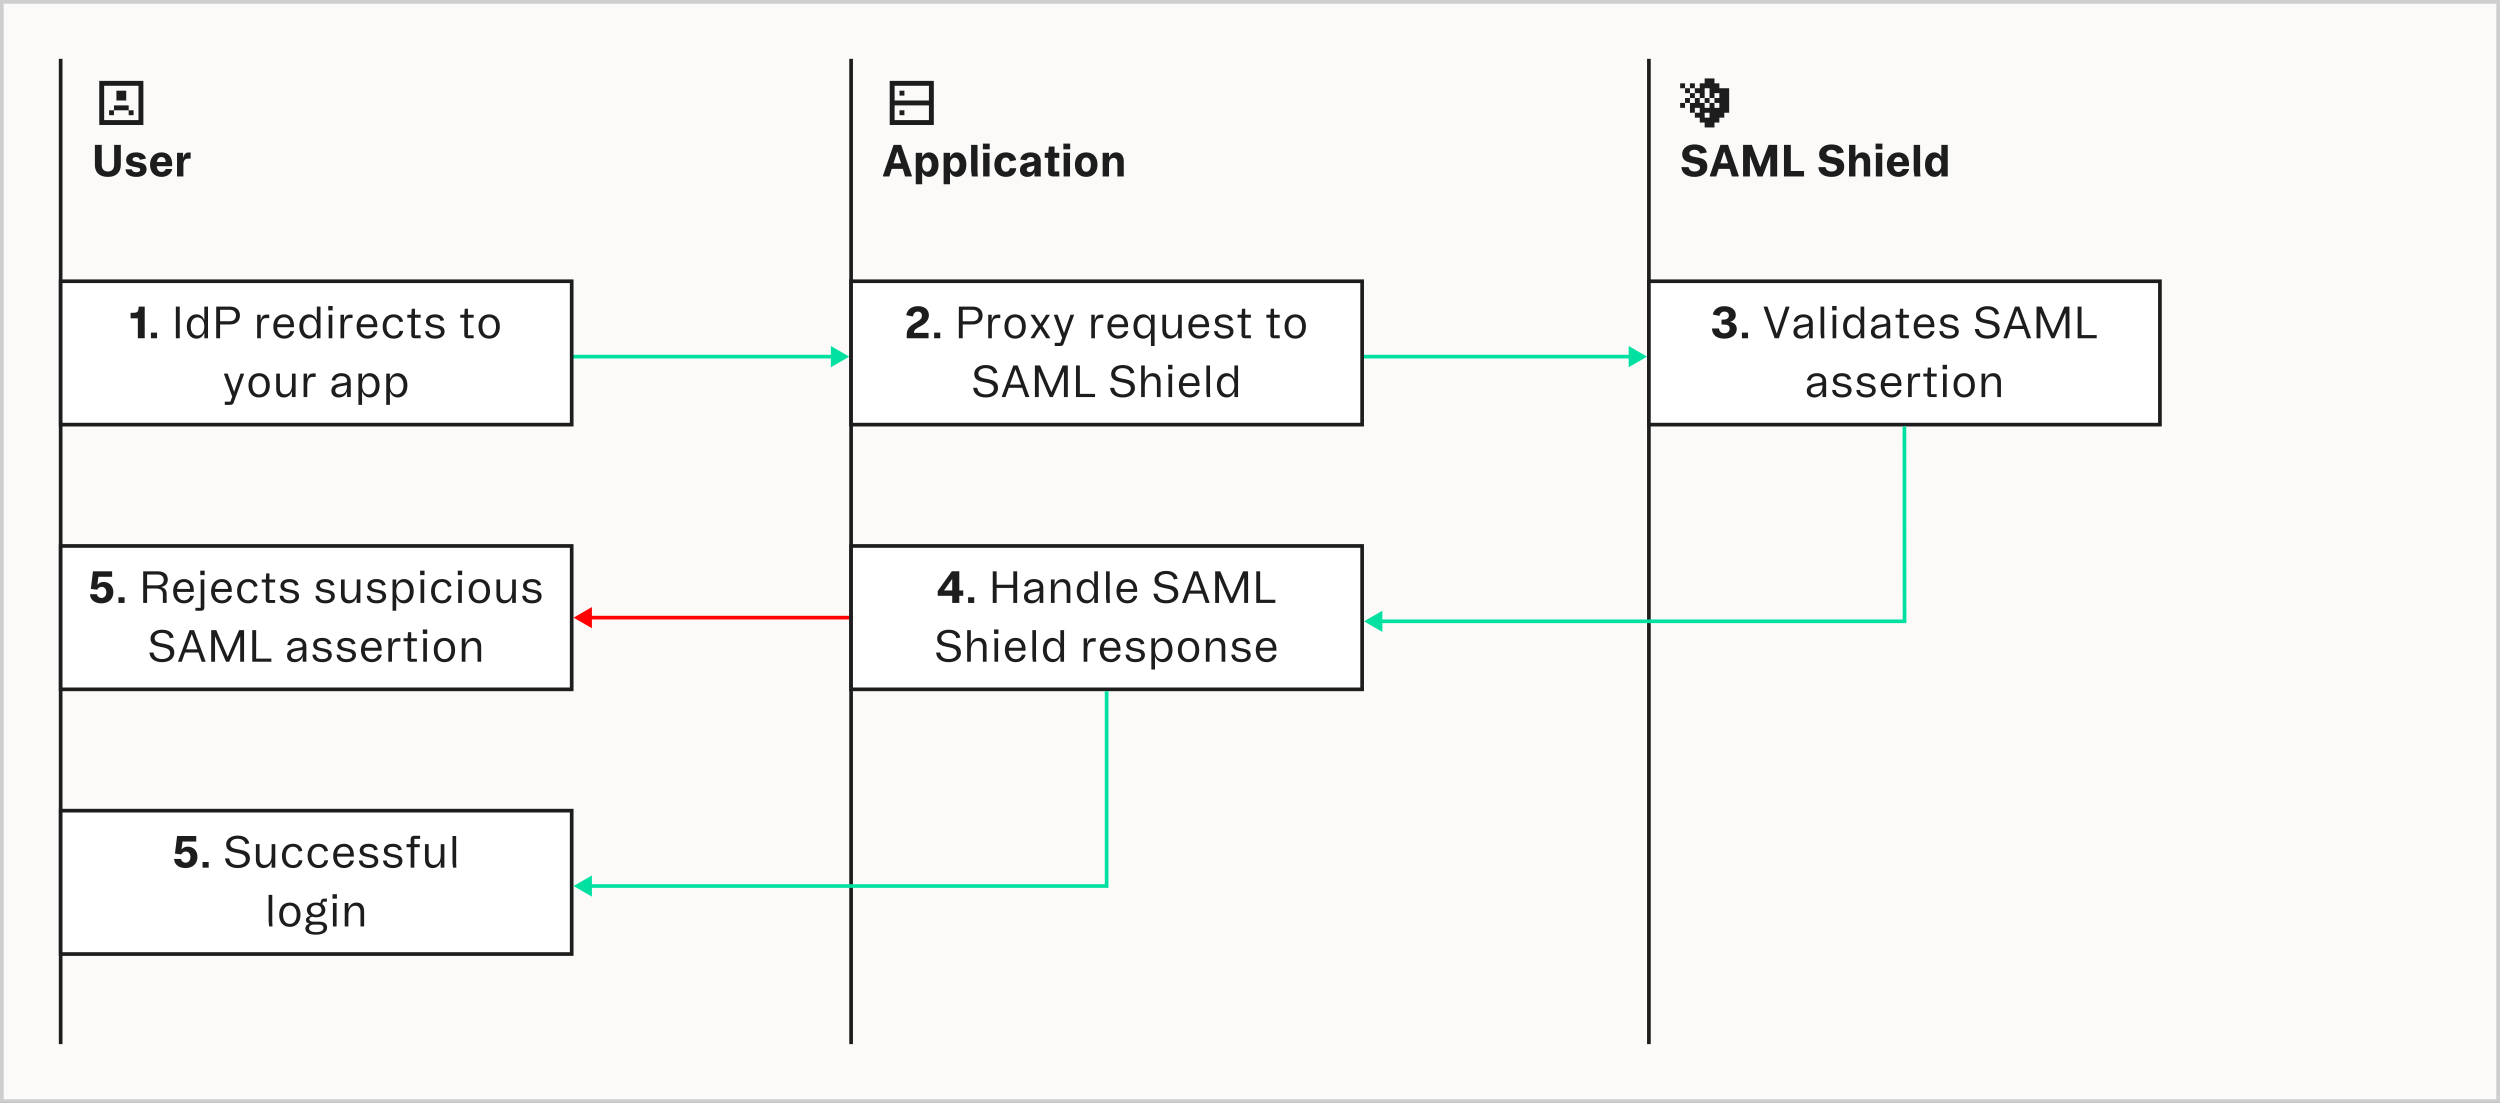 <svg width="680" height="300" viewBox="0 0 680 300" fill="none" xmlns="http://www.w3.org/2000/svg">
<rect x="0" y="0" width="680" height="300" fill="#333333" stroke="none"/>
<rect x="0.5" y="0.5" width="679" height="299" fill="#FBFAF9"/>
<rect x="0.5" y="0.5" width="679" height="299" stroke="#CECECE"/>
<path d="M231 97L226 94.113L226 99.887L231 97ZM17 97L17 97.5L226.5 97.5L226.5 97L226.5 96.5L17 96.5L17 97Z" fill="#00E0A1"/>
<path d="M156 168L161 165.113L161 170.886L156 168ZM160.5 168L160.5 167.5L231 167.5L231 168L231 168.5L160.5 168.5L160.5 168Z" fill="#FF0004"/>
<path d="M34.333 24.667H31.667V27.333H34.333V24.667Z" fill="#1D1D1D"/>
<path d="M35 28.667H31V30H29.667V31.333H31V30H35V31.333H36.333V30H35V28.667Z" fill="#1D1D1D"/>
<path fill-rule="evenodd" clip-rule="evenodd" d="M27 22H39V34H27V22ZM37.667 32.667V23.333H28.333V32.667H37.667Z" fill="#1D1D1D"/>
<path d="M29.359 48.117C27.098 48.117 25.809 46.945 25.809 44.871V39.398H27.672V44.871C27.672 45.996 28.293 46.647 29.359 46.647C30.414 46.647 31.047 45.961 31.047 44.783V39.398H32.863V44.783C32.863 46.916 31.562 48.117 29.359 48.117ZM37.085 48.117C35.222 48.117 34.225 47.338 34.149 46.06H35.872C35.954 46.57 36.358 46.852 37.085 46.852C37.712 46.852 38.134 46.605 38.134 46.16C38.134 44.924 34.313 46.084 34.313 43.477C34.313 42.228 35.374 41.449 37.009 41.449C38.491 41.449 39.47 42.076 39.71 43.131L38.063 43.459C37.934 42.967 37.583 42.715 37.003 42.715C36.434 42.715 36.054 42.949 36.054 43.342C36.054 44.613 39.868 43.435 39.868 46.031C39.868 47.355 38.802 48.117 37.085 48.117ZM43.937 48.117C42.05 48.117 40.808 46.828 40.808 44.801C40.808 42.797 42.062 41.449 43.937 41.449C45.683 41.449 47.019 42.574 46.814 45.199H42.625C42.73 46.184 43.234 46.77 43.937 46.77C44.558 46.77 44.922 46.465 45.074 45.961H46.838C46.691 47.051 45.625 48.117 43.937 48.117ZM42.66 44.062H45.08C45.039 43.207 44.629 42.715 43.943 42.715C43.304 42.715 42.824 43.084 42.66 44.062ZM48.153 48V41.56H49.794V42.85H49.864C50.145 41.73 50.672 41.473 51.311 41.473H51.85V43.148H51.124C50.262 43.148 49.887 43.717 49.887 44.883V48H48.153Z" fill="#1D1D1D"/>
<path d="M244.667 24.667H246V26H244.667V24.667Z" fill="#1D1D1D"/>
<path d="M246 30H244.667V31.333H246V30Z" fill="#1D1D1D"/>
<path fill-rule="evenodd" clip-rule="evenodd" d="M242 22H254V34H242V22ZM243.333 23.333V27.333H252.667V23.333H243.333ZM252.667 28.667H243.333V32.667H252.667V28.667Z" fill="#1D1D1D"/>
<path d="M240.176 47.76L243.053 39.398H245.109L248.016 47.76V48H246.17L245.566 45.926H242.555L241.904 48H240.176V47.76ZM243.029 44.432H245.104L244.078 41.297H244.02L243.029 44.432ZM252.7 41.443C254.241 41.443 255.278 42.738 255.278 44.777C255.278 46.822 254.235 48.117 252.7 48.117C251.874 48.117 251.206 47.66 250.884 46.922H250.825V50.121H249.091V41.56H250.825V42.627H250.901C251.311 41.853 251.891 41.443 252.7 41.443ZM252.132 42.902C251.335 42.902 250.831 43.641 250.831 44.777C250.831 45.932 251.335 46.688 252.132 46.688C252.923 46.688 253.427 45.932 253.427 44.777C253.427 43.647 252.923 42.902 252.132 42.902ZM260.273 41.443C261.814 41.443 262.851 42.738 262.851 44.777C262.851 46.822 261.808 48.117 260.273 48.117C259.447 48.117 258.779 47.66 258.457 46.922H258.398V50.121H256.664V41.56H258.398V42.627H258.474C258.885 41.853 259.465 41.443 260.273 41.443ZM259.705 42.902C258.908 42.902 258.404 43.641 258.404 44.777C258.404 45.932 258.908 46.688 259.705 46.688C260.496 46.688 261 45.932 261 44.777C261 43.647 260.496 42.902 259.705 42.902ZM264.137 39.398H265.878V46.635L265.971 48H264.348L264.137 46.389V39.398ZM267.421 48V41.56H269.156V48H267.421ZM267.345 39.065H269.203V40.623H267.345V39.065ZM273.582 41.443C275.176 41.443 276.202 42.299 276.377 43.547L274.702 43.898C274.579 43.26 274.221 42.85 273.582 42.85C272.791 42.85 272.288 43.547 272.288 44.783C272.288 45.961 272.797 46.711 273.594 46.711C274.18 46.711 274.579 46.353 274.69 45.744H276.418C276.272 47.209 275.282 48.117 273.594 48.117C271.684 48.117 270.465 46.81 270.465 44.783C270.465 42.744 271.684 41.443 273.582 41.443ZM279.456 48.117C278.226 48.117 277.423 47.385 277.423 46.272C277.423 45.041 278.249 44.414 279.773 44.191L280.763 44.045C281.15 43.992 281.343 43.852 281.343 43.529C281.343 43.014 280.974 42.697 280.341 42.697C279.638 42.697 279.292 43.107 279.193 43.617L277.505 43.383C277.722 42.31 278.624 41.449 280.335 41.449C282.128 41.449 283.083 42.387 283.083 43.875V48H281.372V46.951H281.314C281.097 47.578 280.464 48.117 279.456 48.117ZM280.077 46.81C280.95 46.81 281.343 46.172 281.343 45.275V45.07L280.142 45.31C279.497 45.44 279.263 45.721 279.263 46.107C279.263 46.547 279.591 46.81 280.077 46.81ZM286.496 48C285.529 48 285.096 47.508 285.096 46.693V42.932H284.17V41.56H285.143L285.289 39.855H286.836V41.56H288.119V42.932H286.836V46.629H288.119V48H286.496ZM289.312 48V41.56H291.046V48H289.312ZM289.235 39.065H291.093V40.623H289.235V39.065ZM295.437 48.117C293.533 48.117 292.367 46.816 292.367 44.754C292.367 42.727 293.533 41.449 295.437 41.449C297.353 41.449 298.519 42.727 298.519 44.754C298.519 46.816 297.353 48.117 295.437 48.117ZM295.437 46.711C296.24 46.711 296.715 45.955 296.715 44.754C296.715 43.588 296.24 42.85 295.437 42.85C294.641 42.85 294.172 43.588 294.172 44.754C294.172 45.955 294.641 46.711 295.437 46.711ZM299.923 48V41.56H301.663V42.685H301.727C301.997 42.035 302.571 41.443 303.602 41.443C304.874 41.443 305.665 42.322 305.665 43.887V48H303.93V44.303C303.93 43.447 303.585 42.943 302.934 42.943C302.114 42.943 301.657 43.605 301.657 44.76V48H299.923Z" fill="#1D1D1D"/>
<path d="M460.92 48.117C458.746 48.117 457.41 47.086 457.352 45.469H459.309C459.443 46.248 460.012 46.647 460.92 46.647C461.816 46.647 462.414 46.236 462.414 45.603C462.414 43.699 457.557 45.287 457.557 41.906C457.557 40.371 458.91 39.281 460.902 39.281C462.859 39.281 464.043 40.172 464.248 41.484L462.42 41.789C462.273 41.215 461.805 40.746 460.885 40.746C460.012 40.746 459.514 41.209 459.514 41.742C459.514 43.477 464.389 41.818 464.389 45.352C464.389 47.033 463.006 48.117 460.92 48.117ZM465.089 47.76L467.966 39.398H470.022L472.929 47.76V48H471.083L470.479 45.926H467.468L466.817 48H465.089V47.76ZM467.942 44.432H470.016L468.991 41.297H468.932L467.942 44.432ZM474.115 48V39.398H476.5L478.75 45.381H478.814L481.07 39.398H483.385V48H481.521V42.58H481.445L479.418 48H478.07L476.054 42.58H475.978V48H474.115ZM485.239 48V39.398H487.102V46.506H490.7V48H485.239ZM498.164 48.117C495.991 48.117 494.655 47.086 494.596 45.469H496.553C496.688 46.248 497.256 46.647 498.164 46.647C499.061 46.647 499.659 46.236 499.659 45.603C499.659 43.699 494.801 45.287 494.801 41.906C494.801 40.371 496.155 39.281 498.147 39.281C500.104 39.281 501.287 40.172 501.493 41.484L499.664 41.789C499.518 41.215 499.049 40.746 498.129 40.746C497.256 40.746 496.758 41.209 496.758 41.742C496.758 43.477 501.633 41.818 501.633 45.352C501.633 47.033 500.25 48.117 498.164 48.117ZM502.943 48V39.398H504.677V42.645H504.736C505.052 41.871 505.749 41.443 506.628 41.443C507.882 41.443 508.685 42.322 508.685 43.893V48H506.95V44.309C506.95 43.453 506.599 42.943 505.954 42.943C505.14 42.943 504.677 43.641 504.677 44.895V48H502.943ZM510.235 48V41.56H511.969V48H510.235ZM510.158 39.065H512.016V40.623H510.158V39.065ZM516.36 48.117C514.474 48.117 513.231 46.828 513.231 44.801C513.231 42.797 514.485 41.449 516.36 41.449C518.106 41.449 519.442 42.574 519.237 45.199H515.048C515.153 46.184 515.657 46.77 516.36 46.77C516.981 46.77 517.345 46.465 517.497 45.961H519.261C519.114 47.051 518.048 48.117 516.36 48.117ZM515.083 44.062H517.503C517.462 43.207 517.052 42.715 516.366 42.715C515.728 42.715 515.247 43.084 515.083 44.062ZM520.529 39.398H522.269V46.635L522.363 48H520.74L520.529 46.389V39.398ZM526.18 48.117C524.639 48.117 523.602 46.816 523.602 44.772C523.602 42.727 524.639 41.443 526.175 41.443C527.007 41.443 527.669 41.912 527.985 42.592H528.044V39.398H529.784V48H528.044V46.934H527.979C527.575 47.701 526.995 48.117 526.18 48.117ZM525.436 44.772C525.436 45.914 525.946 46.658 526.743 46.658C527.54 46.658 528.038 45.914 528.038 44.772C528.038 43.623 527.54 42.879 526.743 42.879C525.946 42.879 525.436 43.623 525.436 44.772Z" fill="#1D1D1D"/>
<path fill-rule="evenodd" clip-rule="evenodd" d="M466.333 22.667H467.667V24H470.333V30.667H469V32H467.667V33.333H466.333V34.667H463.667V33.333H462.333V32H461V30.667H459.667V28H458.333V26.667H459.667V25.333H458.333V24H459.667V22.667H461V24H462.333V22.667H463.667V21.333H466.333V22.667ZM463.667 30.667V32H465V30.667H463.667ZM461 29.333V30.667H462.333V29.333H461ZM463.667 28V29.333H465V28H463.667ZM466.333 28V29.333H467.667V28H466.333ZM459.667 26.667V28H461V26.667H459.667ZM462.333 26.667V28H463.667V26.667H462.333ZM465 26.667V28H466.333V26.667H465ZM461 25.333V26.667H462.333V25.333H461ZM463.667 24V26.667H465V24H463.667ZM466.333 25.333V26.667H467.667V25.333H466.333ZM459.667 24V25.333H461V24H459.667Z" fill="#1D1D1D"/>
<path d="M458.333 29.333H457V28H458.333V29.333Z" fill="#1D1D1D"/>
<path d="M458.333 24H457V22.667H458.333V24Z" fill="#1D1D1D"/>
<rect x="16" y="16" width="1" height="268" fill="#1D1D1D"/>
<rect x="231" y="16" width="1" height="268" fill="#1D1D1D"/>
<rect x="448" y="16" width="1" height="268" fill="#1D1D1D"/>
<rect x="448.5" y="76.5" width="139" height="39" fill="white"/>
<rect x="448.5" y="76.5" width="139" height="39" stroke="#1D1D1D"/>
<path d="M469.021 92.117C466.625 92.117 465.687 90.834 465.664 89.334H467.574C467.615 90.055 468.084 90.647 469.021 90.647C469.894 90.647 470.462 90.107 470.462 89.381C470.462 88.584 469.917 88.279 468.869 88.279H468.253V86.938H468.775C469.677 86.938 470.251 86.527 470.251 85.818C470.251 85.197 469.794 84.752 469.05 84.752C468.353 84.752 467.843 85.174 467.691 85.924L465.886 85.555C466.156 84.154 467.38 83.281 469.05 83.281C470.919 83.281 472.132 84.26 472.132 85.684C472.132 86.586 471.558 87.272 470.615 87.518V87.576C471.699 87.723 472.402 88.42 472.402 89.463C472.402 91.016 471.019 92.117 469.021 92.117ZM473.799 90.465H475.463V92H473.799V90.465ZM482.688 92L479.711 83.533V83.398H480.76L483.262 90.67H483.303L485.717 83.398H486.736V83.533L483.854 92H482.688ZM489.856 92.117C488.608 92.117 487.812 91.408 487.812 90.312C487.812 89.164 488.608 88.543 490.073 88.326L491.444 88.127C491.89 88.062 492.071 87.957 492.071 87.611C492.071 86.768 491.509 86.316 490.548 86.316C489.564 86.316 489.013 86.809 488.843 87.564L487.882 87.406C488.122 86.34 488.96 85.502 490.548 85.502C492.165 85.502 493.073 86.375 493.073 87.775V92H492.083V90.512H492.048C491.86 91.391 491.022 92.117 489.856 92.117ZM490.138 91.297C491.392 91.297 492.071 90.418 492.071 89V88.777L490.249 89.076C489.341 89.228 488.872 89.592 488.872 90.231C488.872 90.916 489.364 91.297 490.138 91.297ZM495.191 83.398H496.187V90.693L496.246 92H495.332L495.191 90.6V83.398ZM498.464 92V85.613H499.46V92H498.464ZM498.352 83.223H499.548V84.436H498.352V83.223ZM503.951 92.117C502.375 92.117 501.314 90.805 501.314 88.795C501.314 86.791 502.369 85.496 503.945 85.496C504.929 85.496 505.674 86.059 506.031 87.014H506.072V83.398H507.074V92H506.078V90.588H506.031C505.644 91.555 504.947 92.117 503.951 92.117ZM502.375 88.795C502.375 90.301 503.095 91.273 504.215 91.273C505.345 91.273 506.066 90.301 506.066 88.795C506.066 87.295 505.345 86.334 504.215 86.334C503.095 86.334 502.375 87.295 502.375 88.795ZM510.926 92.117C509.678 92.117 508.881 91.408 508.881 90.312C508.881 89.164 509.678 88.543 511.143 88.326L512.514 88.127C512.96 88.062 513.141 87.957 513.141 87.611C513.141 86.768 512.579 86.316 511.618 86.316C510.633 86.316 510.083 86.809 509.913 87.564L508.952 87.406C509.192 86.34 510.03 85.502 511.618 85.502C513.235 85.502 514.143 86.375 514.143 87.775V92H513.153V90.512H513.118C512.93 91.391 512.092 92.117 510.926 92.117ZM511.208 91.297C512.461 91.297 513.141 90.418 513.141 89V88.777L511.319 89.076C510.411 89.228 509.942 89.592 509.942 90.231C509.942 90.916 510.434 91.297 511.208 91.297ZM517.568 92C516.976 92 516.677 91.678 516.677 91.156V86.422H515.587V85.613H516.701L516.8 83.967H517.679V85.613H519.226V86.422H517.679V91.197H519.226V92H517.568ZM523.459 92.117C521.666 92.117 520.518 90.799 520.518 88.807C520.518 86.826 521.701 85.502 523.459 85.502C525 85.502 526.278 86.551 526.143 89H521.561C521.619 90.471 522.41 91.297 523.459 91.297C524.332 91.297 524.93 90.881 525.159 90.061H526.172C525.967 91.15 525 92.117 523.459 92.117ZM521.602 88.191H525.135C525.123 87.061 524.479 86.316 523.459 86.316C522.557 86.316 521.784 86.844 521.602 88.191ZM530.23 92.117C528.495 92.117 527.599 91.332 527.511 90.066H528.507C528.601 90.881 529.163 91.285 530.23 91.285C531.155 91.285 531.794 90.922 531.794 90.248C531.794 88.543 527.745 89.826 527.745 87.342C527.745 86.223 528.689 85.502 530.159 85.502C531.636 85.502 532.439 86.135 532.65 87.096L531.7 87.307C531.548 86.691 531.126 86.334 530.154 86.334C529.304 86.334 528.753 86.668 528.753 87.283C528.753 88.971 532.796 87.676 532.796 90.184C532.796 91.367 531.777 92.117 530.23 92.117ZM540.618 92.117C538.638 92.117 537.319 91.244 537.149 89.486H538.257C538.462 90.717 539.282 91.262 540.618 91.262C541.901 91.262 542.786 90.623 542.786 89.662C542.786 87.113 537.442 88.965 537.442 85.689C537.442 84.295 538.714 83.281 540.554 83.281C542.452 83.281 543.507 84.131 543.724 85.408L542.681 85.607C542.505 84.74 541.831 84.137 540.548 84.137C539.317 84.137 538.561 84.793 538.561 85.613C538.561 87.934 543.911 86.041 543.911 89.545C543.911 91.086 542.575 92.117 540.618 92.117ZM544.939 91.871L548.086 83.398H549.275L552.41 91.871V92H551.355L550.488 89.486H546.826L545.935 92H544.939V91.871ZM547.137 88.619H550.189L548.683 84.5H548.642L547.137 88.619ZM553.942 92V83.398H555.337L558.401 90.576H558.454L561.53 83.398H562.889V92H561.835V85.174H561.776L558.829 92H557.979L555.055 85.174H554.997V92H553.942ZM565.119 92V83.398H566.173V91.133H570.31V92H565.119ZM493.491 108.117C492.243 108.117 491.446 107.408 491.446 106.312C491.446 105.164 492.243 104.543 493.708 104.326L495.079 104.127C495.524 104.062 495.706 103.957 495.706 103.611C495.706 102.768 495.143 102.316 494.182 102.316C493.198 102.316 492.647 102.809 492.477 103.564L491.516 103.406C491.756 102.34 492.594 101.502 494.182 101.502C495.799 101.502 496.708 102.375 496.708 103.775V108H495.717V106.512H495.682C495.495 107.391 494.657 108.117 493.491 108.117ZM493.772 107.297C495.026 107.297 495.706 106.418 495.706 105V104.777L493.883 105.076C492.975 105.229 492.506 105.592 492.506 106.23C492.506 106.916 492.999 107.297 493.772 107.297ZM501.058 108.117C499.324 108.117 498.427 107.332 498.339 106.066H499.335C499.429 106.881 499.992 107.285 501.058 107.285C501.984 107.285 502.622 106.922 502.622 106.248C502.622 104.543 498.574 105.826 498.574 103.342C498.574 102.223 499.517 101.502 500.988 101.502C502.464 101.502 503.267 102.135 503.478 103.096L502.529 103.307C502.376 102.691 501.954 102.334 500.982 102.334C500.132 102.334 499.581 102.668 499.581 103.283C499.581 104.971 503.624 103.676 503.624 106.184C503.624 107.367 502.605 108.117 501.058 108.117ZM507.635 108.117C505.901 108.117 505.004 107.332 504.916 106.066H505.912C506.006 106.881 506.569 107.285 507.635 107.285C508.561 107.285 509.199 106.922 509.199 106.248C509.199 104.543 505.151 105.826 505.151 103.342C505.151 102.223 506.094 101.502 507.565 101.502C509.041 101.502 509.844 102.135 510.055 103.096L509.106 103.307C508.953 102.691 508.531 102.334 507.559 102.334C506.709 102.334 506.158 102.668 506.158 103.283C506.158 104.971 510.201 103.676 510.201 106.184C510.201 107.367 509.182 108.117 507.635 108.117ZM514.499 108.117C512.706 108.117 511.558 106.799 511.558 104.807C511.558 102.826 512.741 101.502 514.499 101.502C516.04 101.502 517.318 102.551 517.183 105H512.601C512.659 106.471 513.45 107.297 514.499 107.297C515.372 107.297 515.97 106.881 516.198 106.061H517.212C517.007 107.15 516.04 108.117 514.499 108.117ZM512.642 104.191H516.175C516.163 103.061 515.519 102.316 514.499 102.316C513.597 102.316 512.823 102.844 512.642 104.191ZM519.002 108V101.613H519.951V103.008H519.998C520.273 101.883 520.818 101.572 521.568 101.572H522.283V102.521H521.457C520.473 102.521 519.998 103.225 519.998 104.93V108H519.002ZM525.116 108C524.524 108 524.225 107.678 524.225 107.156V102.422H523.136V101.613H524.249L524.349 99.967H525.227V101.613H526.774V102.422H525.227V107.197H526.774V108H525.116ZM528.5 108V101.613H529.496V108H528.5ZM528.388 99.223H529.584V100.436H528.388V99.223ZM534.262 108.117C532.469 108.117 531.362 106.834 531.362 104.789C531.362 102.768 532.469 101.502 534.262 101.502C536.055 101.502 537.163 102.768 537.163 104.789C537.163 106.834 536.055 108.117 534.262 108.117ZM534.262 107.297C535.411 107.297 536.12 106.342 536.12 104.789C536.12 103.266 535.411 102.322 534.262 102.322C533.108 102.322 532.405 103.266 532.405 104.789C532.405 106.342 533.108 107.297 534.262 107.297ZM538.976 108V101.613H539.978V103.119H540.025C540.33 102.152 541.05 101.496 542.199 101.496C543.488 101.496 544.255 102.34 544.255 103.846V108H543.259V104.045C543.259 102.979 542.773 102.363 541.888 102.363C540.669 102.363 539.972 103.312 539.972 104.988V108H538.976Z" fill="#1D1D1D"/>
<rect x="231.5" y="148.5" width="139" height="39" fill="white"/>
<rect x="231.5" y="148.5" width="139" height="39" stroke="#1D1D1D"/>
<path d="M259.004 164V162.055H255.055V160.76L258.892 155.387H260.931V160.602H262.004V162.055H260.931V164H259.004ZM256.824 160.602H259.004V157.555H258.933L256.824 160.531V160.602ZM263.319 162.465H264.983V164H263.319V162.465ZM275.612 164V159.922H271.088V164H270.028V155.398H271.088V159.055H275.612V155.398H276.666V164H275.612ZM280.56 164.117C279.312 164.117 278.515 163.408 278.515 162.312C278.515 161.164 279.312 160.543 280.777 160.326L282.148 160.127C282.593 160.062 282.775 159.957 282.775 159.611C282.775 158.768 282.212 158.316 281.251 158.316C280.267 158.316 279.716 158.809 279.546 159.564L278.585 159.406C278.826 158.34 279.663 157.502 281.251 157.502C282.869 157.502 283.777 158.375 283.777 159.775V164H282.786V162.512H282.751C282.564 163.391 281.726 164.117 280.56 164.117ZM280.841 163.297C282.095 163.297 282.775 162.418 282.775 161V160.777L280.952 161.076C280.044 161.229 279.576 161.592 279.576 162.23C279.576 162.916 280.068 163.297 280.841 163.297ZM285.854 164V157.613H286.856V159.119H286.903C287.207 158.152 287.928 157.496 289.076 157.496C290.365 157.496 291.133 158.34 291.133 159.846V164H290.137V160.045C290.137 158.979 289.651 158.363 288.766 158.363C287.547 158.363 286.85 159.312 286.85 160.988V164H285.854ZM295.507 164.117C293.931 164.117 292.87 162.805 292.87 160.795C292.87 158.791 293.925 157.496 295.501 157.496C296.485 157.496 297.23 158.059 297.587 159.014H297.628V155.398H298.63V164H297.634V162.588H297.587C297.2 163.555 296.503 164.117 295.507 164.117ZM293.931 160.795C293.931 162.301 294.651 163.273 295.771 163.273C296.901 163.273 297.622 162.301 297.622 160.795C297.622 159.295 296.901 158.334 295.771 158.334C294.651 158.334 293.931 159.295 293.931 160.795ZM300.842 155.398H301.838V162.693L301.896 164H300.982L300.842 162.6V155.398ZM306.622 164.117C304.829 164.117 303.681 162.799 303.681 160.807C303.681 158.826 304.864 157.502 306.622 157.502C308.163 157.502 309.44 158.551 309.306 161H304.724C304.782 162.471 305.573 163.297 306.622 163.297C307.495 163.297 308.093 162.881 308.321 162.061H309.335C309.13 163.15 308.163 164.117 306.622 164.117ZM304.765 160.191H308.298C308.286 159.061 307.641 158.316 306.622 158.316C305.72 158.316 304.946 158.844 304.765 160.191ZM317.204 164.117C315.223 164.117 313.905 163.244 313.735 161.486H314.842C315.048 162.717 315.868 163.262 317.204 163.262C318.487 163.262 319.372 162.623 319.372 161.662C319.372 159.113 314.028 160.965 314.028 157.689C314.028 156.295 315.299 155.281 317.139 155.281C319.038 155.281 320.092 156.131 320.309 157.408L319.266 157.607C319.09 156.74 318.417 156.137 317.133 156.137C315.903 156.137 315.147 156.793 315.147 157.613C315.147 159.934 320.497 158.041 320.497 161.545C320.497 163.086 319.161 164.117 317.204 164.117ZM321.525 163.871L324.671 155.398H325.861L328.996 163.871V164H327.941L327.074 161.486H323.412L322.521 164H321.525V163.871ZM323.722 160.619H326.775L325.269 156.5H325.228L323.722 160.619ZM330.528 164V155.398H331.922L334.987 162.576H335.039L338.116 155.398H339.475V164H338.42V157.174H338.362L335.414 164H334.565L331.641 157.174H331.582V164H330.528ZM341.704 164V155.398H342.759V163.133H346.896V164H341.704ZM258.084 180.117C256.103 180.117 254.785 179.244 254.615 177.486H255.722C255.928 178.717 256.748 179.262 258.084 179.262C259.367 179.262 260.252 178.623 260.252 177.662C260.252 175.113 254.908 176.965 254.908 173.689C254.908 172.295 256.18 171.281 258.019 171.281C259.918 171.281 260.972 172.131 261.189 173.408L260.146 173.607C259.971 172.74 259.297 172.137 258.014 172.137C256.783 172.137 256.027 172.793 256.027 173.613C256.027 175.934 261.377 174.041 261.377 177.545C261.377 179.086 260.041 180.117 258.084 180.117ZM263.067 180V171.398H264.063V175.131H264.104C264.421 174.076 265.223 173.496 266.29 173.496C267.561 173.496 268.346 174.34 268.346 175.846V180H267.35V176.045C267.35 174.979 266.846 174.363 265.973 174.363C264.766 174.363 264.063 175.33 264.063 177.053V180H263.067ZM270.494 180V173.613H271.49V180H270.494ZM270.382 171.223H271.578V172.436H270.382V171.223ZM276.262 180.117C274.469 180.117 273.321 178.799 273.321 176.807C273.321 174.826 274.504 173.502 276.262 173.502C277.803 173.502 279.081 174.551 278.946 177H274.364C274.422 178.471 275.213 179.297 276.262 179.297C277.135 179.297 277.733 178.881 277.961 178.061H278.975C278.77 179.15 277.803 180.117 276.262 180.117ZM274.405 176.191H277.938C277.926 175.061 277.282 174.316 276.262 174.316C275.36 174.316 274.586 174.844 274.405 176.191ZM280.8 171.398H281.796V178.693L281.855 180H280.941L280.8 178.6V171.398ZM286.299 180.117C284.723 180.117 283.662 178.805 283.662 176.795C283.662 174.791 284.717 173.496 286.293 173.496C287.278 173.496 288.022 174.059 288.379 175.014H288.42V171.398H289.422V180H288.426V178.588H288.379C287.992 179.555 287.295 180.117 286.299 180.117ZM284.723 176.795C284.723 178.301 285.444 179.273 286.563 179.273C287.694 179.273 288.414 178.301 288.414 176.795C288.414 175.295 287.694 174.334 286.563 174.334C285.444 174.334 284.723 175.295 284.723 176.795ZM294.754 180V173.613H295.703V175.008H295.75C296.025 173.883 296.57 173.572 297.32 173.572H298.035V174.521H297.209C296.225 174.521 295.75 175.225 295.75 176.93V180H294.754ZM302.081 180.117C300.288 180.117 299.14 178.799 299.14 176.807C299.14 174.826 300.323 173.502 302.081 173.502C303.622 173.502 304.899 174.551 304.765 177H300.182C300.241 178.471 301.032 179.297 302.081 179.297C302.954 179.297 303.552 178.881 303.78 178.061H304.794C304.589 179.15 303.622 180.117 302.081 180.117ZM300.224 176.191H303.757C303.745 175.061 303.1 174.316 302.081 174.316C301.179 174.316 300.405 174.844 300.224 176.191ZM308.851 180.117C307.117 180.117 306.22 179.332 306.133 178.066H307.129C307.222 178.881 307.785 179.285 308.851 179.285C309.777 179.285 310.416 178.922 310.416 178.248C310.416 176.543 306.367 177.826 306.367 175.342C306.367 174.223 307.31 173.502 308.781 173.502C310.258 173.502 311.06 174.135 311.271 175.096L310.322 175.307C310.17 174.691 309.748 174.334 308.775 174.334C307.926 174.334 307.375 174.668 307.375 175.283C307.375 176.971 311.418 175.676 311.418 178.184C311.418 179.367 310.398 180.117 308.851 180.117ZM316.29 173.496C317.872 173.496 318.926 174.797 318.926 176.801C318.926 178.811 317.866 180.117 316.29 180.117C315.311 180.117 314.567 179.555 314.204 178.57H314.163V182.121H313.167V173.613H314.163V175.025H314.215C314.608 174.053 315.294 173.496 316.29 173.496ZM316.026 174.346C314.895 174.346 314.169 175.301 314.169 176.801C314.169 178.312 314.895 179.285 316.026 179.285C317.139 179.285 317.866 178.301 317.866 176.801C317.866 175.307 317.145 174.346 316.026 174.346ZM323.283 180.117C321.49 180.117 320.382 178.834 320.382 176.789C320.382 174.768 321.49 173.502 323.283 173.502C325.076 173.502 326.183 174.768 326.183 176.789C326.183 178.834 325.076 180.117 323.283 180.117ZM323.283 179.297C324.431 179.297 325.14 178.342 325.14 176.789C325.14 175.266 324.431 174.322 323.283 174.322C322.128 174.322 321.425 175.266 321.425 176.789C321.425 178.342 322.128 179.297 323.283 179.297ZM327.996 180V173.613H328.998V175.119H329.045C329.35 174.152 330.071 173.496 331.219 173.496C332.508 173.496 333.276 174.34 333.276 175.846V180H332.28V176.045C332.28 174.979 331.793 174.363 330.909 174.363C329.69 174.363 328.993 175.312 328.993 176.988V180H327.996ZM337.644 180.117C335.909 180.117 335.013 179.332 334.925 178.066H335.921C336.015 178.881 336.577 179.285 337.644 179.285C338.57 179.285 339.208 178.922 339.208 178.248C339.208 176.543 335.159 177.826 335.159 175.342C335.159 174.223 336.103 173.502 337.574 173.502C339.05 173.502 339.853 174.135 340.064 175.096L339.115 175.307C338.962 174.691 338.54 174.334 337.568 174.334C336.718 174.334 336.167 174.668 336.167 175.283C336.167 176.971 340.21 175.676 340.21 178.184C340.21 179.367 339.191 180.117 337.644 180.117ZM344.508 180.117C342.715 180.117 341.567 178.799 341.567 176.807C341.567 174.826 342.75 173.502 344.508 173.502C346.049 173.502 347.326 174.551 347.192 177H342.61C342.668 178.471 343.459 179.297 344.508 179.297C345.381 179.297 345.979 178.881 346.207 178.061H347.221C347.016 179.15 346.049 180.117 344.508 180.117ZM342.651 176.191H346.184C346.172 175.061 345.527 174.316 344.508 174.316C343.606 174.316 342.832 174.844 342.651 176.191Z" fill="#1D1D1D"/>
<rect x="16.5" y="220.5" width="139" height="39" fill="white"/>
<rect x="16.5" y="220.5" width="139" height="39" stroke="#1D1D1D"/>
<path d="M50.475 236.117C48.477 236.117 47.405 235.01 47.352 233.621H49.233C49.321 234.207 49.813 234.646 50.516 234.646C51.284 234.646 51.8 233.996 51.8 233.088C51.8 232.227 51.296 231.623 50.54 231.623C49.983 231.623 49.514 231.951 49.315 232.396L47.587 232.186L48.161 227.398H53.376V228.893H49.649L49.368 231.02H49.438C49.761 230.586 50.37 230.287 51.038 230.287C52.632 230.287 53.704 231.418 53.704 233.07C53.704 234.893 52.438 236.117 50.475 236.117ZM55.095 234.465H56.759V236H55.095V234.465ZM64.687 236.117C62.706 236.117 61.388 235.244 61.218 233.486H62.325C62.531 234.717 63.351 235.262 64.687 235.262C65.97 235.262 66.855 234.623 66.855 233.662C66.855 231.113 61.511 232.965 61.511 229.689C61.511 228.295 62.783 227.281 64.622 227.281C66.521 227.281 67.576 228.131 67.792 229.408L66.749 229.607C66.574 228.74 65.9 228.137 64.617 228.137C63.386 228.137 62.63 228.793 62.63 229.613C62.63 231.934 67.98 230.041 67.98 233.545C67.98 235.086 66.644 236.117 64.687 236.117ZM74.879 229.613V236H73.877V234.5H73.836C73.526 235.461 72.805 236.117 71.656 236.117C70.367 236.117 69.6 235.273 69.6 233.773V229.613H70.602V233.568C70.602 234.635 71.082 235.25 71.967 235.25C73.192 235.25 73.883 234.307 73.883 232.625V229.613H74.879ZM79.657 229.496C81.122 229.496 82.036 230.293 82.247 231.43L81.28 231.652C81.081 230.785 80.53 230.316 79.657 230.316C78.486 230.316 77.736 231.242 77.736 232.807C77.736 234.312 78.491 235.297 79.663 235.297C80.472 235.297 81.093 234.928 81.28 233.996H82.276C82.06 235.367 81.169 236.117 79.663 236.117C77.853 236.117 76.687 234.811 76.687 232.807C76.687 230.803 77.853 229.496 79.657 229.496ZM86.633 229.496C88.098 229.496 89.012 230.293 89.223 231.43L88.256 231.652C88.057 230.785 87.506 230.316 86.633 230.316C85.461 230.316 84.711 231.242 84.711 232.807C84.711 234.312 85.467 235.297 86.639 235.297C87.447 235.297 88.068 234.928 88.256 233.996H89.252C89.035 235.367 88.144 236.117 86.639 236.117C84.828 236.117 83.662 234.811 83.662 232.807C83.662 230.803 84.828 229.496 86.633 229.496ZM93.555 236.117C91.763 236.117 90.614 234.799 90.614 232.807C90.614 230.826 91.798 229.502 93.555 229.502C95.097 229.502 96.374 230.551 96.239 233H91.657C91.716 234.471 92.507 235.297 93.555 235.297C94.429 235.297 95.026 234.881 95.255 234.061H96.268C96.063 235.15 95.097 236.117 93.555 236.117ZM91.698 232.191H95.231C95.22 231.061 94.575 230.316 93.555 230.316C92.653 230.316 91.88 230.844 91.698 232.191ZM100.326 236.117C98.592 236.117 97.695 235.332 97.607 234.066H98.603C98.697 234.881 99.26 235.285 100.326 235.285C101.252 235.285 101.89 234.922 101.89 234.248C101.89 232.543 97.842 233.826 97.842 231.342C97.842 230.223 98.785 229.502 100.256 229.502C101.732 229.502 102.535 230.135 102.746 231.096L101.797 231.307C101.644 230.691 101.222 230.334 100.25 230.334C99.4 230.334 98.849 230.668 98.849 231.283C98.849 232.971 102.892 231.676 102.892 234.184C102.892 235.367 101.873 236.117 100.326 236.117ZM106.903 236.117C105.169 236.117 104.272 235.332 104.184 234.066H105.18C105.274 234.881 105.837 235.285 106.903 235.285C107.829 235.285 108.467 234.922 108.467 234.248C108.467 232.543 104.419 233.826 104.419 231.342C104.419 230.223 105.362 229.502 106.833 229.502C108.309 229.502 109.112 230.135 109.323 231.096L108.374 231.307C108.221 230.691 107.799 230.334 106.827 230.334C105.977 230.334 105.426 230.668 105.426 231.283C105.426 232.971 109.469 231.676 109.469 234.184C109.469 235.367 108.45 236.117 106.903 236.117ZM111.699 236V230.439H110.58V229.613H111.699V228.271C111.699 227.721 112.044 227.34 112.589 227.34H114.265V228.172H112.701V229.613H114.148V230.439H112.701V236H111.699ZM120.871 229.613V236H119.87V234.5H119.829C119.518 235.461 118.797 236.117 117.649 236.117C116.36 236.117 115.592 235.273 115.592 233.773V229.613H116.594V233.568C116.594 234.635 117.075 235.25 117.959 235.25C119.184 235.25 119.875 234.307 119.875 232.625V229.613H120.871ZM123.077 227.398H124.074V234.693L124.132 236H123.218L123.077 234.6V227.398ZM73.063 243.398H74.059V250.693L74.117 252H73.203L73.063 250.6V243.398ZM78.837 252.117C77.044 252.117 75.937 250.834 75.937 248.789C75.937 246.768 77.044 245.502 78.837 245.502C80.63 245.502 81.737 246.768 81.737 248.789C81.737 250.834 80.63 252.117 78.837 252.117ZM78.837 251.297C79.986 251.297 80.695 250.342 80.695 248.789C80.695 247.266 79.986 246.322 78.837 246.322C77.683 246.322 76.98 247.266 76.98 248.789C76.98 250.342 77.683 251.297 78.837 251.297ZM85.894 254.238C83.856 254.238 83.064 253.518 83.064 252.562C83.064 252.053 83.357 251.484 84.107 251.279V251.232C83.422 251.033 83.205 250.641 83.205 250.225C83.205 249.738 83.615 249.311 84.371 249.129V249.082C83.897 248.812 83.475 248.25 83.475 247.494C83.475 246.281 84.512 245.496 86.023 245.496C86.434 245.496 86.803 245.555 87.131 245.666L87.289 245.086C87.406 244.646 87.664 244.424 88.127 244.424H88.918V245.262H87.893L87.635 245.912C88.174 246.258 88.49 246.809 88.49 247.494C88.49 248.713 87.494 249.504 86.023 249.504C85.631 249.504 85.203 249.434 84.893 249.328C84.301 249.498 84.131 249.814 84.131 250.061C84.131 250.441 84.576 250.699 85.232 250.699H86.973C88.344 250.699 88.977 251.373 88.977 252.299C88.977 253.477 87.934 254.238 85.894 254.238ZM85.912 253.541C87.353 253.541 87.981 253.113 87.981 252.398C87.981 251.848 87.6 251.496 86.785 251.496H85.361C84.453 251.496 84.061 251.982 84.061 252.475C84.061 253.125 84.611 253.541 85.912 253.541ZM86.012 248.783C86.873 248.783 87.465 248.262 87.465 247.494C87.465 246.732 86.873 246.211 86.012 246.211C85.121 246.211 84.5 246.732 84.5 247.494C84.5 248.262 85.121 248.783 86.012 248.783ZM90.555 252V245.613H91.552V252H90.555ZM90.444 243.223H91.639V244.436H90.444V243.223ZM93.763 252V245.613H94.765V247.119H94.812C95.117 246.152 95.838 245.496 96.986 245.496C98.275 245.496 99.043 246.34 99.043 247.846V252H98.047V248.045C98.047 246.979 97.56 246.363 96.676 246.363C95.457 246.363 94.76 247.312 94.76 248.988V252H93.763Z" fill="#1D1D1D"/>
<rect x="16.5" y="148.5" width="139" height="39" fill="white"/>
<rect x="16.5" y="148.5" width="139" height="39" stroke="#1D1D1D"/>
<path d="M27.599 164.117C25.601 164.117 24.529 163.01 24.476 161.621H26.357C26.445 162.207 26.937 162.646 27.64 162.646C28.408 162.646 28.924 161.996 28.924 161.088C28.924 160.227 28.42 159.623 27.664 159.623C27.107 159.623 26.638 159.951 26.439 160.396L24.711 160.186L25.285 155.398H30.5V156.893H26.773L26.492 159.02H26.562C26.884 158.586 27.494 158.287 28.162 158.287C29.756 158.287 30.828 159.418 30.828 161.07C30.828 162.893 29.562 164.117 27.599 164.117ZM32.219 162.465H33.883V164H32.219V162.465ZM38.946 164V155.398H42.871C44.623 155.398 45.631 156.195 45.631 157.643C45.631 158.639 45.139 159.342 43.938 159.658V159.711C44.758 159.91 45.321 160.467 45.321 161.486V164H44.301V161.621C44.301 160.502 43.528 160.08 42.479 160.08H40.006V164H38.946ZM42.702 159.213C43.844 159.213 44.541 158.656 44.541 157.742C44.541 156.799 43.897 156.266 42.76 156.266H40.006V159.213H42.702ZM50.035 164.117C48.242 164.117 47.093 162.799 47.093 160.807C47.093 158.826 48.277 157.502 50.035 157.502C51.575 157.502 52.853 158.551 52.718 161H48.136C48.195 162.471 48.986 163.297 50.035 163.297C50.907 163.297 51.505 162.881 51.734 162.061H52.747C52.542 163.15 51.575 164.117 50.035 164.117ZM48.177 160.191H51.71C51.699 159.061 51.054 158.316 50.035 158.316C49.132 158.316 48.359 158.844 48.177 160.191ZM54.678 166.121H53.149V165.318H54.584V157.613H55.58V165.266C55.58 165.846 55.258 166.121 54.678 166.121ZM54.479 155.223H55.674V156.436H54.479V155.223ZM60.353 164.117C58.56 164.117 57.411 162.799 57.411 160.807C57.411 158.826 58.595 157.502 60.353 157.502C61.894 157.502 63.171 158.551 63.036 161H58.454C58.513 162.471 59.304 163.297 60.353 163.297C61.226 163.297 61.823 162.881 62.052 162.061H63.066C62.86 163.15 61.894 164.117 60.353 164.117ZM58.495 160.191H62.028C62.017 159.061 61.372 158.316 60.353 158.316C59.45 158.316 58.677 158.844 58.495 160.191ZM67.463 157.496C68.928 157.496 69.842 158.293 70.053 159.43L69.086 159.652C68.887 158.785 68.336 158.316 67.463 158.316C66.291 158.316 65.541 159.242 65.541 160.807C65.541 162.312 66.297 163.297 67.469 163.297C68.277 163.297 68.898 162.928 69.086 161.996H70.082C69.865 163.367 68.975 164.117 67.469 164.117C65.658 164.117 64.492 162.811 64.492 160.807C64.492 158.803 65.658 157.496 67.463 157.496ZM73.173 164C72.581 164 72.282 163.678 72.282 163.156V158.422H71.192V157.613H72.305L72.405 155.967H73.284V157.613H74.831V158.422H73.284V163.197H74.831V164H73.173ZM78.777 164.117C77.043 164.117 76.146 163.332 76.058 162.066H77.054C77.148 162.881 77.711 163.285 78.777 163.285C79.703 163.285 80.341 162.922 80.341 162.248C80.341 160.543 76.293 161.826 76.293 159.342C76.293 158.223 77.236 157.502 78.707 157.502C80.183 157.502 80.986 158.135 81.197 159.096L80.248 159.307C80.095 158.691 79.674 158.334 78.701 158.334C77.851 158.334 77.3 158.668 77.3 159.283C77.3 160.971 81.343 159.676 81.343 162.184C81.343 163.367 80.324 164.117 78.777 164.117ZM88.509 164.117C86.775 164.117 85.878 163.332 85.79 162.066H86.787C86.88 162.881 87.443 163.285 88.509 163.285C89.435 163.285 90.074 162.922 90.074 162.248C90.074 160.543 86.025 161.826 86.025 159.342C86.025 158.223 86.968 157.502 88.439 157.502C89.915 157.502 90.718 158.135 90.929 159.096L89.98 159.307C89.828 158.691 89.406 158.334 88.433 158.334C87.583 158.334 87.033 158.668 87.033 159.283C87.033 160.971 91.076 159.676 91.076 162.184C91.076 163.367 90.056 164.117 88.509 164.117ZM98.022 157.613V164H97.02V162.5H96.979C96.668 163.461 95.948 164.117 94.799 164.117C93.51 164.117 92.743 163.273 92.743 161.773V157.613H93.745V161.568C93.745 162.635 94.225 163.25 95.11 163.25C96.334 163.25 97.026 162.307 97.026 160.625V157.613H98.022ZM102.46 164.117C100.726 164.117 99.829 163.332 99.741 162.066H100.738C100.831 162.881 101.394 163.285 102.46 163.285C103.386 163.285 104.025 162.922 104.025 162.248C104.025 160.543 99.976 161.826 99.976 159.342C99.976 158.223 100.919 157.502 102.39 157.502C103.866 157.502 104.669 158.135 104.88 159.096L103.931 159.307C103.779 158.691 103.357 158.334 102.384 158.334C101.534 158.334 100.984 158.668 100.984 159.283C100.984 160.971 105.027 159.676 105.027 162.184C105.027 163.367 104.007 164.117 102.46 164.117ZM109.899 157.496C111.481 157.496 112.535 158.797 112.535 160.801C112.535 162.811 111.475 164.117 109.899 164.117C108.92 164.117 108.176 163.555 107.813 162.57H107.772V166.121H106.775V157.613H107.772V159.025H107.824C108.217 158.053 108.902 157.496 109.899 157.496ZM109.635 158.346C108.504 158.346 107.777 159.301 107.777 160.801C107.777 162.312 108.504 163.285 109.635 163.285C110.748 163.285 111.475 162.301 111.475 160.801C111.475 159.307 110.754 158.346 109.635 158.346ZM114.39 164V157.613H115.386V164H114.39ZM114.278 155.223H115.474V156.436H114.278V155.223ZM120.211 157.496C121.676 157.496 122.59 158.293 122.801 159.43L121.834 159.652C121.635 158.785 121.084 158.316 120.211 158.316C119.039 158.316 118.289 159.242 118.289 160.807C118.289 162.312 119.045 163.297 120.217 163.297C121.025 163.297 121.646 162.928 121.834 161.996H122.83C122.613 163.367 121.723 164.117 120.217 164.117C118.406 164.117 117.24 162.811 117.24 160.807C117.24 158.803 118.406 157.496 120.211 157.496ZM124.626 164V157.613H125.622V164H124.626ZM124.514 155.223H125.71V156.436H124.514V155.223ZM130.388 164.117C128.595 164.117 127.488 162.834 127.488 160.789C127.488 158.768 128.595 157.502 130.388 157.502C132.181 157.502 133.289 158.768 133.289 160.789C133.289 162.834 132.181 164.117 130.388 164.117ZM130.388 163.297C131.537 163.297 132.246 162.342 132.246 160.789C132.246 159.266 131.537 158.322 130.388 158.322C129.234 158.322 128.531 159.266 128.531 160.789C128.531 162.342 129.234 163.297 130.388 163.297ZM140.311 157.613V164H139.309V162.5H139.268C138.958 163.461 138.237 164.117 137.088 164.117C135.799 164.117 135.032 163.273 135.032 161.773V157.613H136.034V161.568C136.034 162.635 136.514 163.25 137.399 163.25C138.624 163.25 139.315 162.307 139.315 160.625V157.613H140.311ZM144.749 164.117C143.015 164.117 142.119 163.332 142.031 162.066H143.027C143.12 162.881 143.683 163.285 144.749 163.285C145.675 163.285 146.314 162.922 146.314 162.248C146.314 160.543 142.265 161.826 142.265 159.342C142.265 158.223 143.208 157.502 144.679 157.502C146.156 157.502 146.958 158.135 147.169 159.096L146.22 159.307C146.068 158.691 145.646 158.334 144.673 158.334C143.824 158.334 143.273 158.668 143.273 159.283C143.273 160.971 147.316 159.676 147.316 162.184C147.316 163.367 146.296 164.117 144.749 164.117ZM44.117 180.117C42.136 180.117 40.818 179.244 40.648 177.486H41.755C41.96 178.717 42.781 179.262 44.117 179.262C45.4 179.262 46.285 178.623 46.285 177.662C46.285 175.113 40.941 176.965 40.941 173.689C40.941 172.295 42.212 171.281 44.052 171.281C45.95 171.281 47.005 172.131 47.222 173.408L46.179 173.607C46.003 172.74 45.329 172.137 44.046 172.137C42.816 172.137 42.06 172.793 42.06 173.613C42.06 175.934 47.41 174.041 47.41 177.545C47.41 179.086 46.074 180.117 44.117 180.117ZM48.438 179.871L51.584 171.398H52.774L55.908 179.871V180H54.854L53.986 177.486H50.324L49.434 180H48.438V179.871ZM50.635 176.619H53.688L52.182 172.5H52.141L50.635 176.619ZM57.441 180V171.398H58.835L61.9 178.576H61.952L65.028 171.398H66.388V180H65.333V173.174H65.275L62.327 180H61.478L58.554 173.174H58.495V180H57.441ZM68.617 180V171.398H69.672V179.133H73.808V180H68.617ZM80.113 180.117C78.865 180.117 78.068 179.408 78.068 178.312C78.068 177.164 78.865 176.543 80.33 176.326L81.701 176.127C82.146 176.062 82.328 175.957 82.328 175.611C82.328 174.768 81.765 174.316 80.804 174.316C79.82 174.316 79.269 174.809 79.099 175.564L78.138 175.406C78.379 174.34 79.216 173.502 80.804 173.502C82.422 173.502 83.33 174.375 83.33 175.775V180H82.34V178.512H82.304C82.117 179.391 81.279 180.117 80.113 180.117ZM80.394 179.297C81.648 179.297 82.328 178.418 82.328 177V176.777L80.505 177.076C79.597 177.229 79.129 177.592 79.129 178.23C79.129 178.916 79.621 179.297 80.394 179.297ZM87.68 180.117C85.946 180.117 85.049 179.332 84.962 178.066H85.958C86.051 178.881 86.614 179.285 87.68 179.285C88.606 179.285 89.245 178.922 89.245 178.248C89.245 176.543 85.196 177.826 85.196 175.342C85.196 174.223 86.139 173.502 87.61 173.502C89.087 173.502 89.889 174.135 90.1 175.096L89.151 175.307C88.999 174.691 88.577 174.334 87.604 174.334C86.754 174.334 86.204 174.668 86.204 175.283C86.204 176.971 90.247 175.676 90.247 178.184C90.247 179.367 89.227 180.117 87.68 180.117ZM94.257 180.117C92.523 180.117 91.626 179.332 91.538 178.066H92.535C92.628 178.881 93.191 179.285 94.257 179.285C95.183 179.285 95.822 178.922 95.822 178.248C95.822 176.543 91.773 177.826 91.773 175.342C91.773 174.223 92.716 173.502 94.187 173.502C95.663 173.502 96.466 174.135 96.677 175.096L95.728 175.307C95.576 174.691 95.154 174.334 94.181 174.334C93.332 174.334 92.781 174.668 92.781 175.283C92.781 176.971 96.824 175.676 96.824 178.184C96.824 179.367 95.804 180.117 94.257 180.117ZM101.121 180.117C99.328 180.117 98.18 178.799 98.18 176.807C98.18 174.826 99.364 173.502 101.121 173.502C102.662 173.502 103.94 174.551 103.805 177H99.223C99.282 178.471 100.073 179.297 101.121 179.297C101.994 179.297 102.592 178.881 102.821 178.061H103.834C103.629 179.15 102.662 180.117 101.121 180.117ZM99.264 176.191H102.797C102.785 175.061 102.141 174.316 101.121 174.316C100.219 174.316 99.446 174.844 99.264 176.191ZM105.624 180V173.613H106.573V175.008H106.62C106.896 173.883 107.441 173.572 108.191 173.572H108.905V174.521H108.079C107.095 174.521 106.62 175.225 106.62 176.93V180H105.624ZM111.738 180C111.147 180 110.848 179.678 110.848 179.156V174.422H109.758V173.613H110.871L110.971 171.967H111.85V173.613H113.397V174.422H111.85V179.197H113.397V180H111.738ZM115.122 180V173.613H116.118V180H115.122ZM115.011 171.223H116.206V172.436H115.011V171.223ZM120.885 180.117C119.092 180.117 117.984 178.834 117.984 176.789C117.984 174.768 119.092 173.502 120.885 173.502C122.678 173.502 123.785 174.768 123.785 176.789C123.785 178.834 122.678 180.117 120.885 180.117ZM120.885 179.297C122.033 179.297 122.742 178.342 122.742 176.789C122.742 175.266 122.033 174.322 120.885 174.322C119.73 174.322 119.027 175.266 119.027 176.789C119.027 178.342 119.73 179.297 120.885 179.297ZM125.598 180V173.613H126.6V175.119H126.647C126.952 174.152 127.673 173.496 128.821 173.496C130.11 173.496 130.878 174.34 130.878 175.846V180H129.882V176.045C129.882 174.979 129.395 174.363 128.51 174.363C127.292 174.363 126.594 175.312 126.594 176.988V180H125.598Z" fill="#1D1D1D"/>
<rect x="231.5" y="76.5" width="139" height="39" fill="white"/>
<rect x="231.5" y="76.5" width="139" height="39" stroke="#1D1D1D"/>
<path d="M246.628 91.045C246.628 89.158 247.899 88.426 249.194 87.676C250.477 86.938 250.758 86.522 250.758 85.853C250.758 85.162 250.337 84.752 249.651 84.752C248.907 84.752 248.45 85.25 248.309 86.094L246.493 85.725C246.803 84.102 247.958 83.281 249.774 83.281C251.479 83.281 252.657 84.219 252.657 85.742C252.657 86.785 251.995 87.881 250.542 88.637C249.188 89.346 248.608 89.703 248.602 90.43L248.596 90.547H252.569V92H246.628V91.045ZM254.084 90.465H255.748V92H254.084V90.465ZM260.804 92V83.398H264.648C266.253 83.398 267.261 84.342 267.261 85.818C267.261 87.277 266.253 88.25 264.648 88.25H261.865V92H260.804ZM264.507 87.377C265.533 87.377 266.183 86.779 266.183 85.818C266.183 84.84 265.533 84.266 264.507 84.266H261.865V87.377H264.507ZM268.793 92V85.613H269.742V87.008H269.789C270.065 85.883 270.61 85.572 271.36 85.572H272.074V86.522H271.248C270.264 86.522 269.789 87.225 269.789 88.93V92H268.793ZM276.114 92.117C274.321 92.117 273.214 90.834 273.214 88.789C273.214 86.768 274.321 85.502 276.114 85.502C277.907 85.502 279.015 86.768 279.015 88.789C279.015 90.834 277.907 92.117 276.114 92.117ZM276.114 91.297C277.263 91.297 277.972 90.342 277.972 88.789C277.972 87.266 277.263 86.322 276.114 86.322C274.96 86.322 274.257 87.266 274.257 88.789C274.257 90.342 274.96 91.297 276.114 91.297ZM280.353 91.871L282.381 88.754L280.365 85.748V85.613H281.467L283.002 88.01H283.049L284.549 85.613H285.533V85.748L283.605 88.725L285.639 91.871V92H284.566L282.99 89.481H282.943L281.35 92H280.353V91.871ZM286.878 94.121V93.248H288.395L288.905 91.877L286.661 85.748V85.613H287.675L289.391 90.529H289.438L291.155 85.613H292.122V85.748L289.286 93.529C289.145 93.922 288.882 94.121 288.354 94.121H286.878ZM296.827 92V85.613H297.776V87.008H297.823C298.098 85.883 298.643 85.572 299.393 85.572H300.108V86.522H299.282C298.297 86.522 297.823 87.225 297.823 88.93V92H296.827ZM304.154 92.117C302.361 92.117 301.212 90.799 301.212 88.807C301.212 86.826 302.396 85.502 304.154 85.502C305.695 85.502 306.972 86.551 306.837 89H302.255C302.314 90.471 303.105 91.297 304.154 91.297C305.027 91.297 305.624 90.881 305.853 90.061H306.867C306.662 91.15 305.695 92.117 304.154 92.117ZM302.296 88.191H305.83C305.818 87.061 305.173 86.316 304.154 86.316C303.251 86.316 302.478 86.844 302.296 88.191ZM310.936 85.496C311.938 85.496 312.629 86.059 313.016 87.025H313.063V85.613H314.053V94.121H313.057V90.57H313.022C312.664 91.537 311.926 92.117 310.936 92.117C309.36 92.117 308.299 90.811 308.299 88.801C308.299 86.791 309.354 85.496 310.936 85.496ZM311.2 86.346C310.08 86.346 309.354 87.301 309.354 88.801C309.354 90.307 310.086 91.285 311.205 91.285C312.33 91.285 313.051 90.312 313.051 88.801C313.051 87.307 312.33 86.346 311.2 86.346ZM321.445 85.613V92H320.443V90.5H320.402C320.091 91.461 319.37 92.117 318.222 92.117C316.933 92.117 316.165 91.273 316.165 89.773V85.613H317.167V89.568C317.167 90.635 317.648 91.25 318.532 91.25C319.757 91.25 320.448 90.307 320.448 88.625V85.613H321.445ZM326.17 92.117C324.377 92.117 323.229 90.799 323.229 88.807C323.229 86.826 324.412 85.502 326.17 85.502C327.711 85.502 328.988 86.551 328.854 89H324.272C324.33 90.471 325.121 91.297 326.17 91.297C327.043 91.297 327.641 90.881 327.869 90.061H328.883C328.678 91.15 327.711 92.117 326.17 92.117ZM324.313 88.191H327.846C327.834 87.061 327.19 86.316 326.17 86.316C325.268 86.316 324.494 86.844 324.313 88.191ZM332.94 92.117C331.206 92.117 330.31 91.332 330.222 90.066H331.218C331.311 90.881 331.874 91.285 332.94 91.285C333.866 91.285 334.505 90.922 334.505 90.248C334.505 88.543 330.456 89.826 330.456 87.342C330.456 86.223 331.399 85.502 332.87 85.502C334.347 85.502 335.149 86.135 335.36 87.096L334.411 87.307C334.259 86.691 333.837 86.334 332.864 86.334C332.015 86.334 331.464 86.668 331.464 87.283C331.464 88.971 335.507 87.676 335.507 90.184C335.507 91.367 334.487 92.117 332.94 92.117ZM338.592 92C338 92 337.701 91.678 337.701 91.156V86.422H336.611V85.613H337.724L337.824 83.967H338.703V85.613H340.25V86.422H338.703V91.197H340.25V92H338.592ZM346.425 92C345.834 92 345.535 91.678 345.535 91.156V86.422H344.445V85.613H345.558L345.658 83.967H346.537V85.613H348.084V86.422H346.537V91.197H348.084V92H346.425ZM352.311 92.117C350.518 92.117 349.411 90.834 349.411 88.789C349.411 86.768 350.518 85.502 352.311 85.502C354.104 85.502 355.211 86.768 355.211 88.789C355.211 90.834 354.104 92.117 352.311 92.117ZM352.311 91.297C353.459 91.297 354.168 90.342 354.168 88.789C354.168 87.266 353.459 86.322 352.311 86.322C351.157 86.322 350.454 87.266 350.454 88.789C350.454 90.342 351.157 91.297 352.311 91.297ZM268.168 108.117C266.187 108.117 264.869 107.244 264.699 105.486H265.806C266.011 106.717 266.832 107.262 268.168 107.262C269.451 107.262 270.336 106.623 270.336 105.662C270.336 103.113 264.992 104.965 264.992 101.689C264.992 100.295 266.263 99.281 268.103 99.281C270.002 99.281 271.056 100.131 271.273 101.408L270.23 101.607C270.054 100.74 269.38 100.137 268.097 100.137C266.867 100.137 266.111 100.793 266.111 101.613C266.111 103.934 271.461 102.041 271.461 105.545C271.461 107.086 270.125 108.117 268.168 108.117ZM272.489 107.871L275.635 99.398H276.825L279.959 107.871V108H278.905L278.038 105.486H274.375L273.485 108H272.489V107.871ZM274.686 104.619H277.739L276.233 100.5H276.192L274.686 104.619ZM281.492 108V99.398H282.886L285.951 106.576H286.003L289.079 99.398H290.439V108H289.384V101.174H289.326L286.378 108H285.529L282.605 101.174H282.546V108H281.492ZM292.668 108V99.398H293.723V107.133H297.86V108H292.668ZM305.412 108.117C303.432 108.117 302.113 107.244 301.943 105.486H303.051C303.256 106.717 304.076 107.262 305.412 107.262C306.695 107.262 307.58 106.623 307.58 105.662C307.58 103.113 302.236 104.965 302.236 101.689C302.236 100.295 303.508 99.281 305.348 99.281C307.246 99.281 308.301 100.131 308.518 101.408L307.475 101.607C307.299 100.74 306.625 100.137 305.342 100.137C304.111 100.137 303.355 100.793 303.355 101.613C303.355 103.934 308.705 102.041 308.705 105.545C308.705 107.086 307.369 108.117 305.412 108.117ZM310.395 108V99.398H311.391V103.131H311.433C311.749 102.076 312.552 101.496 313.618 101.496C314.89 101.496 315.675 102.34 315.675 103.846V108H314.679V104.045C314.679 102.979 314.175 102.363 313.302 102.363C312.095 102.363 311.391 103.33 311.391 105.053V108H310.395ZM317.822 108V101.613H318.818V108H317.822ZM317.711 99.223H318.906V100.436H317.711V99.223ZM323.59 108.117C321.798 108.117 320.649 106.799 320.649 104.807C320.649 102.826 321.833 101.502 323.59 101.502C325.131 101.502 326.409 102.551 326.274 105H321.692C321.751 106.471 322.542 107.297 323.59 107.297C324.464 107.297 325.061 106.881 325.29 106.061H326.303C326.098 107.15 325.131 108.117 323.59 108.117ZM321.733 104.191H325.266C325.255 103.061 324.61 102.316 323.59 102.316C322.688 102.316 321.915 102.844 321.733 104.191ZM328.128 99.398H329.125V106.693L329.183 108H328.269L328.128 106.6V99.398ZM333.627 108.117C332.051 108.117 330.991 106.805 330.991 104.795C330.991 102.791 332.045 101.496 333.621 101.496C334.606 101.496 335.35 102.059 335.707 103.014H335.748V99.398H336.75V108H335.754V106.588H335.707C335.321 107.555 334.623 108.117 333.627 108.117ZM332.051 104.795C332.051 106.301 332.772 107.273 333.891 107.273C335.022 107.273 335.743 106.301 335.743 104.795C335.743 103.295 335.022 102.334 333.891 102.334C332.772 102.334 332.051 103.295 332.051 104.795Z" fill="#1D1D1D"/>
<rect x="16.5" y="76.5" width="139" height="39" fill="white"/>
<rect x="16.5" y="76.5" width="139" height="39" stroke="#1D1D1D"/>
<path d="M37.493 92V86.58H35.524V85.086H36.233C37.305 85.086 37.616 84.793 37.686 83.867L37.721 83.398H39.362V92H37.493ZM41.052 90.465H42.716V92H41.052V90.465ZM47.831 92V83.398H48.892V92H47.831ZM53.453 92.117C51.877 92.117 50.817 90.805 50.817 88.795C50.817 86.791 51.871 85.496 53.447 85.496C54.432 85.496 55.176 86.059 55.533 87.014H55.574V83.398H56.576V92H55.58V90.588H55.533C55.147 91.555 54.449 92.117 53.453 92.117ZM51.877 88.795C51.877 90.301 52.598 91.273 53.717 91.273C54.848 91.273 55.569 90.301 55.569 88.795C55.569 87.295 54.848 86.334 53.717 86.334C52.598 86.334 51.877 87.295 51.877 88.795ZM58.806 92V83.398H62.65C64.255 83.398 65.263 84.342 65.263 85.818C65.263 87.277 64.255 88.25 62.65 88.25H59.866V92H58.806ZM62.509 87.377C63.534 87.377 64.185 86.779 64.185 85.818C64.185 84.84 63.534 84.266 62.509 84.266H59.866V87.377H62.509ZM69.95 92V85.613H70.899V87.008H70.946C71.222 85.883 71.766 85.572 72.516 85.572H73.231V86.522H72.405C71.421 86.522 70.946 87.225 70.946 88.93V92H69.95ZM77.277 92.117C75.484 92.117 74.336 90.799 74.336 88.807C74.336 86.826 75.519 85.502 77.277 85.502C78.818 85.502 80.095 86.551 79.961 89H75.379C75.437 90.471 76.228 91.297 77.277 91.297C78.15 91.297 78.748 90.881 78.976 90.061H79.99C79.785 91.15 78.818 92.117 77.277 92.117ZM75.42 88.191H78.953C78.941 87.061 78.297 86.316 77.277 86.316C76.375 86.316 75.601 86.844 75.42 88.191ZM84.053 92.117C82.477 92.117 81.417 90.805 81.417 88.795C81.417 86.791 82.471 85.496 84.047 85.496C85.032 85.496 85.776 86.059 86.133 87.014H86.174V83.398H87.176V92H86.18V90.588H86.133C85.747 91.555 85.049 92.117 84.053 92.117ZM82.477 88.795C82.477 90.301 83.198 91.273 84.317 91.273C85.448 91.273 86.168 90.301 86.168 88.795C86.168 87.295 85.448 86.334 84.317 86.334C83.198 86.334 82.477 87.295 82.477 88.795ZM89.4 92V85.613H90.396V92H89.4ZM89.288 83.223H90.484V84.436H89.288V83.223ZM92.614 92V85.613H93.563V87.008H93.61C93.885 85.883 94.43 85.572 95.18 85.572H95.895V86.522H95.069C94.084 86.522 93.61 87.225 93.61 88.93V92H92.614ZM99.941 92.117C98.148 92.117 96.999 90.799 96.999 88.807C96.999 86.826 98.183 85.502 99.941 85.502C101.482 85.502 102.759 86.551 102.624 89H98.042C98.101 90.471 98.892 91.297 99.941 91.297C100.814 91.297 101.411 90.881 101.64 90.061H102.654C102.448 91.15 101.482 92.117 99.941 92.117ZM98.083 88.191H101.616C101.605 87.061 100.96 86.316 99.941 86.316C99.038 86.316 98.265 86.844 98.083 88.191ZM107.051 85.496C108.516 85.496 109.43 86.293 109.641 87.43L108.674 87.652C108.475 86.785 107.924 86.316 107.051 86.316C105.879 86.316 105.129 87.242 105.129 88.807C105.129 90.312 105.885 91.297 107.057 91.297C107.865 91.297 108.486 90.928 108.674 89.996H109.67C109.453 91.367 108.563 92.117 107.057 92.117C105.246 92.117 104.08 90.811 104.08 88.807C104.08 86.803 105.246 85.496 107.051 85.496ZM112.761 92C112.169 92 111.87 91.678 111.87 91.156V86.422H110.78V85.613H111.894L111.993 83.967H112.872V85.613H114.419V86.422H112.872V91.197H114.419V92H112.761ZM118.365 92.117C116.631 92.117 115.734 91.332 115.646 90.066H116.642C116.736 90.881 117.299 91.285 118.365 91.285C119.291 91.285 119.93 90.922 119.93 90.248C119.93 88.543 115.881 89.826 115.881 87.342C115.881 86.223 116.824 85.502 118.295 85.502C119.771 85.502 120.574 86.135 120.785 87.096L119.836 87.307C119.683 86.691 119.262 86.334 118.289 86.334C117.439 86.334 116.889 86.668 116.889 87.283C116.889 88.971 120.931 87.676 120.931 90.184C120.931 91.367 119.912 92.117 118.365 92.117ZM127.171 92C126.58 92 126.281 91.678 126.281 91.156V86.422H125.191V85.613H126.304L126.404 83.967H127.283V85.613H128.83V86.422H127.283V91.197H128.83V92H127.171ZM133.057 92.117C131.264 92.117 130.157 90.834 130.157 88.789C130.157 86.768 131.264 85.502 133.057 85.502C134.85 85.502 135.958 86.768 135.958 88.789C135.958 90.834 134.85 92.117 133.057 92.117ZM133.057 91.297C134.206 91.297 134.915 90.342 134.915 88.789C134.915 87.266 134.206 86.322 133.057 86.322C131.903 86.322 131.2 87.266 131.2 88.789C131.2 90.342 131.903 91.297 133.057 91.297ZM61.141 110.121V109.248H62.658L63.168 107.877L60.924 101.748V101.613H61.937L63.654 106.529H63.701L65.418 101.613H66.385V101.748L63.549 109.529C63.408 109.922 63.145 110.121 62.617 110.121H61.141ZM70.483 108.117C68.69 108.117 67.583 106.834 67.583 104.789C67.583 102.768 68.69 101.502 70.483 101.502C72.276 101.502 73.384 102.768 73.384 104.789C73.384 106.834 72.276 108.117 70.483 108.117ZM70.483 107.297C71.632 107.297 72.341 106.342 72.341 104.789C72.341 103.266 71.632 102.322 70.483 102.322C69.329 102.322 68.626 103.266 68.626 104.789C68.626 106.342 69.329 107.297 70.483 107.297ZM80.406 101.613V108H79.404V106.5H79.363C79.052 107.461 78.332 108.117 77.183 108.117C75.894 108.117 75.127 107.273 75.127 105.773V101.613H76.129V105.568C76.129 106.635 76.609 107.25 77.494 107.25C78.718 107.25 79.41 106.307 79.41 104.625V101.613H80.406ZM82.577 108V101.613H83.526V103.008H83.573C83.848 101.883 84.393 101.572 85.143 101.572H85.858V102.521H85.032C84.047 102.521 83.573 103.225 83.573 104.93V108H82.577ZM92.18 108.117C90.932 108.117 90.135 107.408 90.135 106.312C90.135 105.164 90.932 104.543 92.397 104.326L93.768 104.127C94.213 104.062 94.395 103.957 94.395 103.611C94.395 102.768 93.832 102.316 92.871 102.316C91.887 102.316 91.336 102.809 91.166 103.564L90.205 103.406C90.446 102.34 91.284 101.502 92.871 101.502C94.489 101.502 95.397 102.375 95.397 103.775V108H94.407V106.512H94.371C94.184 107.391 93.346 108.117 92.18 108.117ZM92.461 107.297C93.715 107.297 94.395 106.418 94.395 105V104.777L92.573 105.076C91.664 105.229 91.196 105.592 91.196 106.23C91.196 106.916 91.688 107.297 92.461 107.297ZM100.609 101.496C102.191 101.496 103.245 102.797 103.245 104.801C103.245 106.811 102.185 108.117 100.609 108.117C99.63 108.117 98.886 107.555 98.523 106.57H98.482V110.121H97.486V101.613H98.482V103.025H98.534C98.927 102.053 99.612 101.496 100.609 101.496ZM100.345 102.346C99.214 102.346 98.487 103.301 98.487 104.801C98.487 106.312 99.214 107.285 100.345 107.285C101.458 107.285 102.185 106.301 102.185 104.801C102.185 103.307 101.464 102.346 100.345 102.346ZM108.182 101.496C109.764 101.496 110.818 102.797 110.818 104.801C110.818 106.811 109.758 108.117 108.182 108.117C107.203 108.117 106.459 107.555 106.096 106.57H106.055V110.121H105.059V101.613H106.055V103.025H106.107C106.5 102.053 107.186 101.496 108.182 101.496ZM107.918 102.346C106.787 102.346 106.061 103.301 106.061 104.801C106.061 106.312 106.787 107.285 107.918 107.285C109.031 107.285 109.758 106.301 109.758 104.801C109.758 103.307 109.037 102.346 107.918 102.346Z" fill="#1D1D1D"/>
<path d="M448 97L443 94.113L443 99.887L448 97ZM371 97L371 97.5L443.5 97.5L443.5 97L443.5 96.5L371 96.5L371 97Z" fill="#00E0A1"/>
<path d="M518.035 169.001V169.501H518.536L518.535 169.001L518.035 169.001ZM371 169.001L376 171.888V166.115L371 169.001ZM518 116L517.5 116L517.535 169.002L518.035 169.001L518.535 169.001L518.5 116L518 116ZM518.035 169.001V168.501H375.5V169.001V169.501H518.035V169.001Z" fill="#00E0A1"/>
<path d="M300.999 241V241.5H301.499V241L300.999 241ZM156 241L161 243.887V238.113L156 241ZM301 188L300.5 188L300.499 241L300.999 241L301.499 241L301.5 188L301 188ZM300.999 241V240.5H160.5V241V241.5H300.999V241Z" fill="#00E0A1"/>
</svg>
